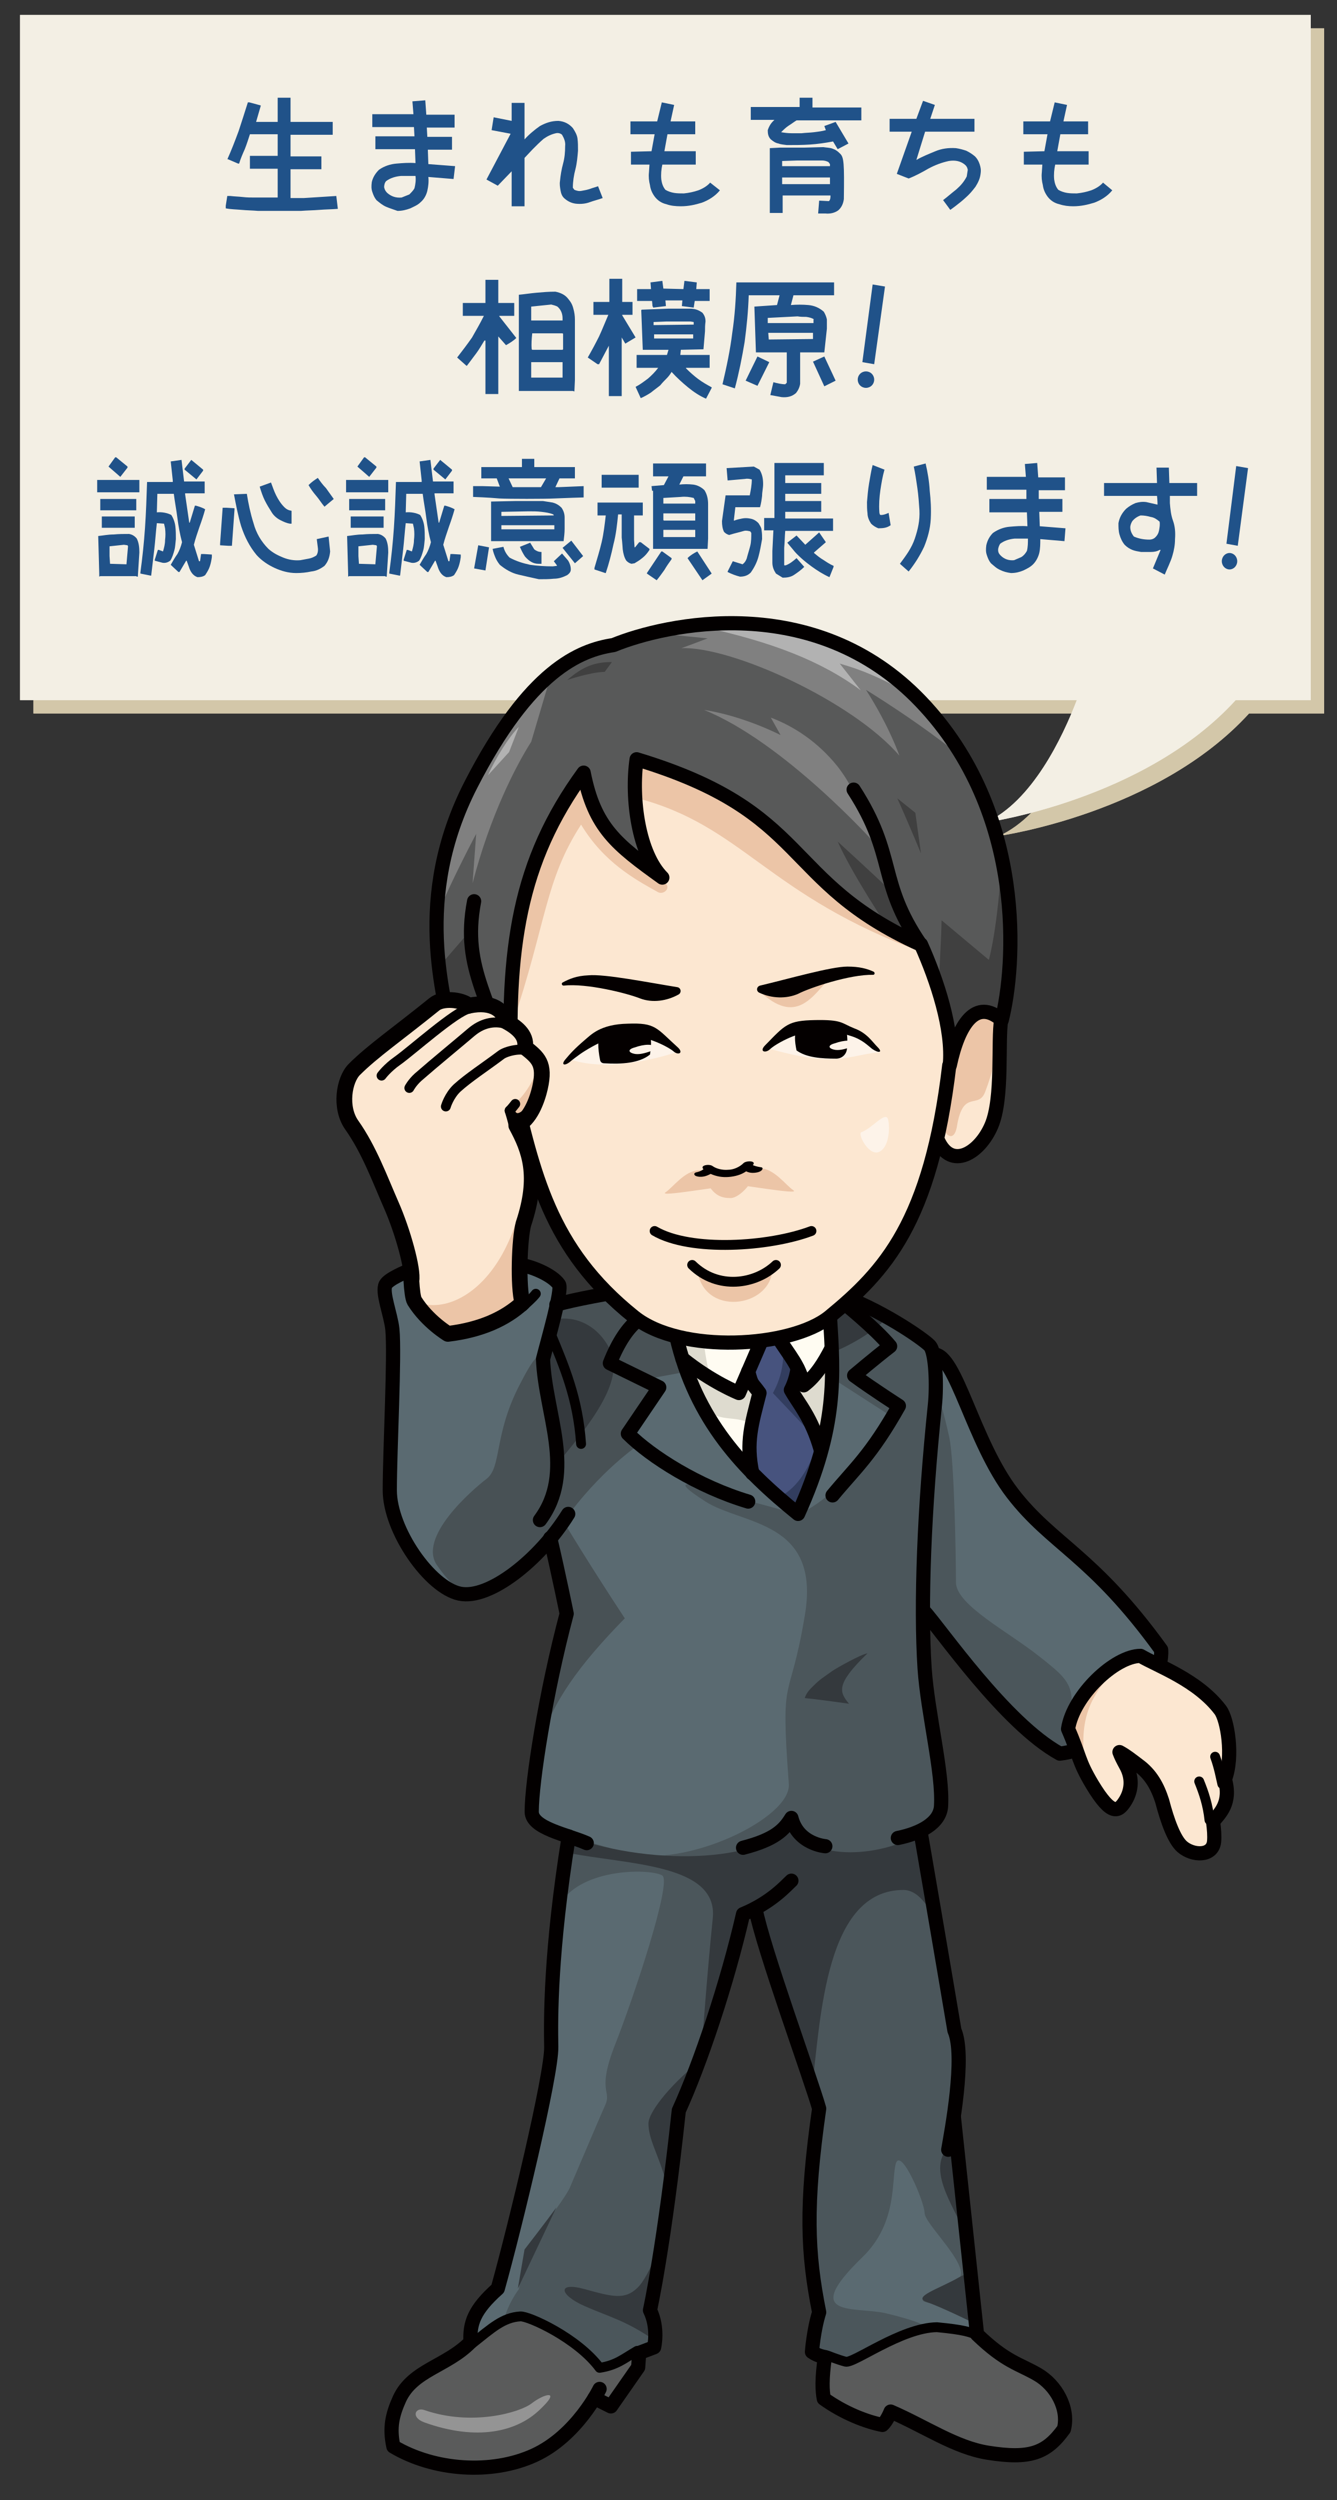 <?xml version="1.0" encoding="utf-8"?>
<!-- Generator: Adobe Illustrator 21.1.0, SVG Export Plug-In . SVG Version: 6.00 Build 0)  -->
<svg version="1.1" id="レイヤー_1" xmlns="http://www.w3.org/2000/svg" xmlns:xlink="http://www.w3.org/1999/xlink" x="0px"
	 y="0px" viewBox="0 0 260 486" style="enable-background:new 0 0 260 486;" xml:space="preserve">
<rect x="0" y="0" width="260" height="486" fill="#333333" stroke="none"/>
<style type="text/css">
	.st0{fill:#D3C7A9;}
	.st1{opacity:0.75;fill:#D3C7A9;}
	.st2{fill:#F3EFE4;}
	.st3{opacity:0.75;fill:#F3EFE4;}
	.st4{fill:#5A5B5B;}
	.st5{fill:#5A6A71;}
	.st6{opacity:0.8;fill:#485155;}
	.st7{fill:#485155;}
	.st8{fill:#FFFCF2;}
	.st9{fill:#DEDBCF;}
	.st10{fill:#47537E;}
	.st11{fill:#323D5F;}
	.st12{fill:#34393D;}
	.st13{fill:none;stroke:#030000;stroke-width:2.758;stroke-linecap:round;stroke-linejoin:round;stroke-miterlimit:10;}
	.st14{fill:none;stroke:#030000;stroke-width:1.915;stroke-linecap:round;stroke-linejoin:round;stroke-miterlimit:10;}
	.st15{fill:#FCE7D1;}
	.st16{fill:#ECC5A7;}
	.st17{fill:#FDF3E9;}
	.st18{fill:#585959;}
	.st19{fill:#808080;}
	.st20{fill:#B2B2B2;}
	.st21{fill:#404040;}
	.st22{fill:#040000;}
	.st23{fill:none;stroke:#030000;stroke-width:3.065;stroke-linecap:round;stroke-linejoin:round;stroke-miterlimit:10;}
	.st24{fill:#949494;}
	.st25{fill:#205289;}
</style>
<g>
	<path class="st0" d="M6.5,5.5v133.2h203.6h1.9c-2.8,7.3-8.7,19.7-17.7,23.8c0,0,30.8-4.3,48.6-23.8h2.4h12.2V5.5H6.5z"/>
	<path class="st1" d="M6.5,5.5v133.2h203.6h1.9c-2.8,7.3-8.7,19.7-17.7,23.8c0,0,30.8-4.3,48.6-23.8h2.4h12.2V5.5H6.5z"/>
</g>
<g>
	<path class="st2" d="M3.9,2.9v133.2h203.6h1.9c-2.8,7.3-8.7,19.7-17.7,23.8c0,0,30.8-4.3,48.6-23.8h2.4h12.2V2.9H3.9z"/>
	<path class="st3" d="M3.9,2.9v133.2h203.6h1.9c-2.8,7.3-8.7,19.7-17.7,23.8c0,0,30.8-4.3,48.6-23.8h2.4h12.2V2.9H3.9z"/>
</g>
<g>
	<path class="st4" d="M94.8,453.2c-6.3,6-17.1,7.3-18.1,16.2c-0.4,3.9-0.1,6.3-0.1,6.3c5.1,2.3,8.1,5,19,4.1
		c10.9-0.9,18-8.3,20.3-13.9c1.1,1.1,3,2,3,2l5.3-7.6C124.1,453.3,109.6,441.8,94.8,453.2z"/>
	<path class="st4" d="M160.2,466.2c5.6,3.2,11.4,5.1,11.4,5.1l1.6-2.6c8.7,4.3,17.5,9,22.7,8.5c5.2-0.5,8.9-0.3,11.2-5.5
		c-1.2-5.9-3-9-7.4-11.3c-4.3-2.3-7.4-4.3-10-6.8c-9.6-8.6-29-1.1-29.3,4.9C160.1,464.4,160.2,466.2,160.2,466.2z"/>
	<path class="st5" d="M174.7,454.3c5.3-2.1,8.9-3.3,15-0.8c-0.1-4-4.4-41.4-4.4-41.4c0.8-5.9,1.8-13.5,0.2-17.5
		c-1.8-10.4-6.6-38.7-6.6-38.7c3.2-2.4,4.5-4.5,4-9.2c-0.6-4.7-3-16.6-3.4-21.1c-0.4-4.5,0-12.6,0-12.6c4.2,5.2,14.8,18.7,19.2,22.3
		c4.5,3.7,7.3,5.5,7.3,5.5c8.6-1.5,19.7-12,19.7-20.2c-8.7-10.7-14-15.9-19.6-21c-5.5-5.1-11.2-10.8-14.3-17.9
		c-3.1-7-4.6-16.4-10.3-18.5c-0.9-3-4-4.3-5.3-5.1c-1.3-0.8-23.6-17.7-58.1-6.8c-4.5,1.4-10,2.1-10,2.1c0.4-3.9,0.4-4.5-1.2-5.4
		c-1.6-0.9-16.3-7.6-30.2,0c-1.1,0.6-2.5,1.3-2.1,3.4c0.4,2.1,1.7,4.9,1.6,11.1c-0.1,6.1-0.6,19.2-0.6,23.8c0,4.6,0.3,7.8,1.8,10.8
		c1.6,3,5.9,9.4,9.2,11.4c3.2,2,5.3,1.6,7.8,0.4c2.5-1.2,10.2-6.9,12.6-10c1.1,4.7,3.2,14.7,3.2,14.7c-2.6,10.9-6.4,28.3-6.8,36.9
		c0,1.2-0.3,2.9,1.4,3.9c1.7,1,5.7,2.5,5.7,2.5c-1.3,9.3-3.7,25.1-3.4,41.8c-1.2,8-10.4,46.2-10.4,46.2c-3.4,3.7-6,5.9-5.3,10.4
		c3.5-2.9,7-5.4,9.8-5c5.9,0.9,15.2,10,16,10c0.8,0,7-3,9.9-4.2c0.2-2.2,0.1-5.7-0.8-7.8c1.2-5.9,5.2-31.9,5.6-38.2
		c1.8-4.1,11.9-32.2,12.9-38.3c-0.4,0.2,2-0.9,2-0.9c2.4,8.7,9.9,32.3,12.4,38.9c-1.9,11.4-2.9,27.8,0,39.6
		c-0.7,2.6-1.4,7.7-1.4,7.7c3.3,0.9,4.5,1.3,4.9,1.5c0.5,0.2,1.8,0.7,3.4-0.1C167.8,457.8,172.8,455.1,174.7,454.3z"/>
	<path class="st6" d="M138.7,289.8c-4.6-1.5-8.7-2.5-1.5,2.1c7.2,4.6,22.5,3.6,19.3,22.2c-3,17.9-4.8,10.1-3.1,32.7
		c0.5,6.7-20.3,16.5-31.5,13.4c-11.2-3.2-11.2-3.2-11.2-3.2l-1.8,13.1c4.4-7.2,18-6.8,19.9-5.5c1.9,1.3-5.6,23.8-9.2,32.9
		c-3.6,9.2-0.6,8.8-1.9,11.7c-1.3,2.9-5.9,13.8-6.9,16.1c-1,2.3-8.6,12.1-8.6,12.1l-1.3,7.6c0,0-2.2,2.9-2.9,6.1
		c2.5-1.1,5.3-0.4,7.8,1c2.5,1.4,8.9,6.1,11.7,8.4c3-1.1,9.9-4.2,9.9-4.2c0.2-2.8-1.1-7-1.1-7c2.7-14.2,5.3-32,5.9-39.1
		c3.3-8.9,11.6-33.3,12.9-38.3l2-0.9c5.1,18.9,11.7,36.9,12.4,38.9c-2.6,13-2.4,31,0,39.6l-1.4,7.7l7.1,2c0,0,11.9-6.6,13.9-6.7
		c2.1-0.1-0.9-1.4-6.8-2.8c-5.9-1.4-17,1.1-4.6-10.9c6.9-6.7,5.6-14.9,6.5-18.2c1-3.3,5.6,7.5,5.6,9.6c0,2.1,8.7,10,6.8,12.6
		c-1.9,2.7-9.7,4-6.3,4.8s9.4,4.2,9.4,4.2c-1.3-13-4.3-39.5-4.3-39.5c1.1-6.4,1.3-11.5,0.2-17.5c-1.7-10-6.6-38.7-6.6-38.7
		c3.3-2.3,4.7-3,3.6-11.8c-1.1-8.8-3.8-23.9-3-31c2.6,3.2,14.7,20.2,26.5,27.8l2.8-0.6l-1.3-4.2c1.9-8.4,0.6-9.5-5.5-14.3
		c-6-4.8-16.2-10-16.2-14.4c0-4.4-0.3-23.6-1.3-28.2c-1-4.6-2.2-8.5-2.2-8.5l-0.9-7.3c-1.3-2.2-16.6-11.6-16.5-10.5
		c0.1,1.1-3.4,3.9-3.4,3.9l1.6,11.8l10.4,6.7c0,0-8.1,14.2-18.5,19C151.3,293.1,143.1,291.3,138.7,289.8z"/>
	<g>
		<path class="st7" d="M91.2,309.9c9.7-3.5,15.9-10.9,15.9-10.9l3.2,14.7c0,0-4.3,17.6-5.4,25.6c2.5-8.4,7.6-15.5,16.6-24.7
			c-7.3-11.1-11.9-18.8-11.9-18.8c7-9.9,14.7-15,14.7-15l-2.3-1.2l6.2-9.8l-2.5-1.7l8.1-1.5L132,260c-4.7-1.7-9.8-4.2-13.8-8.5
			l-10,2.1l-2.7,10.5c-0.7-1.2-1.8-0.1-4.5,5.2c-5,9.7-3.4,15.9-6.4,18.2c-3,2.3-13.4,11.4-9.6,16.8
			C88.8,309.8,91.2,309.9,91.2,309.9z"/>
	</g>
	<g>
		<path class="st8" d="M152,259.3c-5.6,1.3-12.5,2.4-20,0.7c1.1,5,4.3,13.8,8.6,19.8c4.2,5.9,10.5,11.3,14.4,14.3
			c3.1-5.9,4.8-12.3,6-17.6c1.1-5.2,0.9-16.5,0.5-20.8C158.7,257.7,153.5,259,152,259.3z"/>
		<path class="st9" d="M136.9,261c0.2,2.7,1.3,7.4,1.3,7.4l5.2,2.4l2.1-3.2l10-0.9c0,0-1,3.6,0,3.4c1-0.2,6.3-7,6.3-7
			s-0.4,11.8-2,17.7c-2.9,0-14-4.2-14-4.2c-3.4-1.4-4.9-0.2-8.4-2.3c0,0-3.9-6.4-5.3-14.3C134.9,260.5,136.9,261,136.9,261z"/>
	</g>
	<path class="st10" d="M151.7,260c-2.1,0.4-4,0.6-4,0.6c-1.2,3.6-2.2,6.9-2.2,6.9c0.5,1.2,2.1,3.2,2.1,3.2c-1.6,7.4-2,11.2-1.2,15.6
		c2.9,3.1,8.6,7.7,8.6,7.7c3.5-6.6,4.8-13.4,4.8-13.4c-2.3-5.3-4.9-9.4-5.8-10.6c1.1-2.3,1.6-3.5,1.6-3.5
		C154.1,264,153.1,262.2,151.7,260z"/>
	<g>
		<path class="st11" d="M151.7,260l3.8,6.6l-1.6,3.5l5.8,10.6l-9.4-9.9C150.3,270.8,153.6,265.4,151.7,260z"/>
		<path class="st11" d="M158.5,281.9l-3.2,11.5l-3.4-2.6C155,289.2,157.3,285.4,158.5,281.9z"/>
	</g>
	<g>
		<path class="st12" d="M110.6,357l-0.1,3.2c11.6,2.3,29.3,2.1,28.1,12.8c-1.1,10.7-2.1,24.7-2.1,24.7c4.8-14.4,8.4-25.7,8.4-25.7
			l2-0.9l11,35c1.7-14.2,2.7-38.7,17.8-38.7c3.2,0,5.7,4.3,6.5,7.3c-1.8-9.9-3.2-18.5-3.2-18.5c-6.1,4.5-21.9,6.5-25-2
			C149.5,361.5,128.3,363.3,110.6,357z"/>
		<path class="st12" d="M135.9,400.8l-3.8,9.4l-2.1,16.3c-1.1-6.4-3.9-10-3.9-13.7C126.1,410.8,129.7,405.9,135.9,400.8z"/>
		<path class="st12" d="M129.4,431.4c-0.4,3-3.2,17.8-3.2,17.8s1.7,4,1.6,6.1c-6-4.2-9.1-4.8-14.1-7c-5-2.2-5.4-4.8,0-3.3
			c5.4,1.5,7.8,2.1,10.2-0.2C126.4,442.5,129.4,434.1,129.4,431.4z"/>
		<path class="st12" d="M108.2,429.1c-1.7,2.4-6.2,8.2-6.2,8.2l-1.3,7.6L108.2,429.1z"/>
		<path class="st12" d="M186.5,442.7c-3.8,2.2-9.2,3.8-6.3,4.8c2.9,1,9.4,4.2,9.4,4.2l-0.8-9C188.8,442.7,188.8,441.4,186.5,442.7z"
			/>
		<path class="st12" d="M183.7,418.3c-3.3,5.3,3.8,13.1,4.4,17.8c-1-10.4-2.5-22.5-2.5-22.5L183.7,418.3z"/>
		<path class="st12" d="M165.1,252.8l-3.8,3.2l0.4,7c0,0,6.8-2.6,11-7L165.1,252.8z"/>
		<path class="st12" d="M108.2,284.7c8.7-10.2,13.1-17.3,10.3-22.6c-2.8-5.3-7.7-6.4-11-5.5c-1.4,5.2-1.9,7.5-1.9,7.5
			S107.9,276.5,108.2,284.7z"/>
		<path class="st12" d="M168.7,321.4c-1.3,0.2-5.9,2.8-6.8,3.4c-2.7,1.9-2.7,1.9-4.2,3.4c-0.5,0.5-1,1.2-1.2,1.9
			c2.9,0.3,5.7,0.7,8.6,1.1C163.2,328.9,162.5,327.4,168.7,321.4z"/>
	</g>
	<path class="st13" d="M108.2,253.6c7.2-2,25.9-4.8,33.1-5.1c4.7-0.2,13.3,0.4,21.5,3.1c8.1,2.7,16.8,8.7,18,10
		c1.2,1.3,1.4,7.9,1,11.6c-2.1,20.2-2.8,38.7-2,51.1c0.6,8.8,3.6,20.3,3.2,26.8c-0.2,3.3-4,5.3-8.4,6.2"/>
	<path class="st13" d="M114.1,358.3c-3.9-1.7-10.7-2.9-10.7-6.1c0-5.8,2.7-23.1,6.8-38.5c0,0-1.5-7.4-3.2-14.7"/>
	<path class="st13" d="M110.6,357c-3.6,22.4-3.5,35.5-3.4,40.9c0.1,5.4-7,34.8-10.4,47c-4.6,4.1-5.5,6.7-5.3,10.4
		c-4.6,4.7-11.2,5.4-13.8,11c-1.4,3.1-2,5.6-1.2,9.3c7.9,4.7,19.1,5.5,27.4,1.7c8.3-3.8,12.7-12.9,12.7-12.9"/>
	<path class="st13" d="M115.6,466.2l3.2,1.6l5.3-7.6l0.2-2.8l2.9-1.1c0,0,0.9-3.7-0.8-7.2c0,0,2.8-12.6,5.6-38.8
		c4.2-9.2,9.4-24.7,12.5-38.2c5.6-2.3,8.5-5.7,9.4-6.5"/>
	<path class="st13" d="M179,356c3.5,20.3,6.6,38.7,6.6,38.7c2.2,5-0.6,19.7-1.2,23.2"/>
	<path class="st13" d="M146.9,371c1.5,7.8,10.8,33.2,12.4,38.9c-2.7,18.9-2.3,28.1,0,39.6c-1.1,3.5-1.4,7.7-1.4,7.7
		c1.1,0.8,2.5,1,2.5,1c-0.6,4.4-0.5,6.5-0.2,8.1c3.9,2.8,8.3,4.5,11.4,5.1c0.9-0.8,1.6-2.6,1.6-2.6c6.7,2.9,12.6,7,18.9,8
		c8.2,1.3,11.4,0.1,14.8-4.6c1-4-1.5-8.5-5.1-10.6c-3.6-2.1-6.2-2.4-11.8-7.8l-4.5-42.2"/>
	<path class="st13" d="M131.5,259.7c3.8,16.5,13.2,26.1,23.7,34.6c7.7-17,6.9-27,6.2-38.3"/>
	<path class="st13" d="M145.5,291.9c-9.7-2.9-18.9-8.7-23.4-13.2l6.1-9l-9.6-4.7c1.6-4.1,3.6-7,5.5-8.4"/>
	<path class="st13" d="M164.1,253.3c0,0,6.1,4.9,9,8.4c-3.1,2.4-7,5.7-7,5.7c3.7,2.7,8.7,5.9,8.7,5.9c-5.4,9.6-8.6,12.2-12.9,17.4"
		/>
	<path class="st13" d="M132.7,264.1c5.7,4.6,11,6.7,11,6.7l4.4-10.2"/>
	<path class="st13" d="M151.3,260c2.2,3.5,4.1,5.4,5,9.3c2.4-1.8,4-4.5,5.3-7"/>
	<path class="st13" d="M145.5,266.6c0.7,2.8,0.7,2.1,2.2,4.2c-1.5,5.9-2.7,9.5-1.4,15.6"/>
	<path class="st13" d="M155.1,266c-0.3,2.4-1.3,4.2-1.3,4.2c1.5,2.7,4,5.3,5.8,11.6"/>
	<path class="st13" d="M144.5,359.2c6.2-1.6,8-3.5,9.4-5.8c1.3,5.1,6.6,5.5,6.6,5.5"/>
	<path class="st13" d="M110.5,294.3c-5.6,9-15.4,16.7-21.1,15.5c-5.8-1.2-13.6-12.3-13.6-20.1c0-7.8,1-26.3,0.5-31.3
		c-0.3-2.9-2.1-7.2-1.3-8.7c0.6-1.1,4-2.5,5-2.9"/>
	<path class="st13" d="M101.1,245.9c2.1,0.2,6.3,1.9,7.6,3.8c0.7,1-2.2,10.9-3.1,14.5c0.4,10.6,6.4,21.9-0.6,31.3"/>
	<path class="st14" d="M107.1,259.3c2.6,6.3,5.3,12.5,5.9,21.4"/>
	<path class="st14" d="M91.8,455.6c3.8-3,6-5.1,9.4-5.3c1.6-0.1,11.1,4.2,15.4,10c3.3-0.5,4.7-1.8,7.3-3.3"/>
	<path class="st14" d="M160.9,457.9c0,0,2,0.8,3.5,1.2c1.5,0.5,10.8-6.6,17.8-6.7c5.2,0.5,6.5,0.9,8.4,1.8"/>
	<path class="st13" d="M181.6,263.3c4.3-0.1,7.6,17,15.3,27c7.7,10,15.6,12,28.9,30.4c0.5,7.9-10.2,19.2-19.7,20.2
		c-10.7-5.9-23.2-24.2-26.5-27.8"/>
	<path class="st15" d="M182.2,221.9c-4.4,19.8-12.1,26.9-20.9,34.1c-7.4,6-29,7.3-38,0c-11.9-9.6-16.8-19.1-20.1-31.2
		c-3.1,2.4-7,3.8-10.2-1.5c-2.6-4.4-1.4-6.2-4.9-17.5c-0.3-0.9-0.4-2.8,0-4.5c1.8-14.5,5.9-53.3,28.2-59.2
		c22.3-5.9,67.3,21.3,73.2,40.7c1.8,5.9,5.2,15.3,5.2,15.3c-0.3,6.3,0.2,15.2-1.3,18.7C192,220.5,187.3,230,182.2,221.9z"/>
	<g>
		<path class="st16" d="M96.3,198.6c-0.7-3.2-1.3-7.9-0.8-13.2c1.4-14.7,8.6-34.1,23-39.3c33.6-12.3,61.1,39.1,61.1,39.1
			c-30.5-11.1-35-24.7-55.9-30.1c0,0-0.9,6.8,5.9,16.8c0.7,1-0.7,2.1-1.7,1.5c-4.5-2.5-10.5-5.8-14.9-13.1
			c-7.1,11-6.7,19.1-13.4,38.9L96.3,198.6z"/>
		<path class="st16" d="M147.6,192.6c2.7-0.4,14.2-3,14.2-3C158,193.7,154.9,199.5,147.6,192.6z"/>
		<path class="st16" d="M136.7,227.8c1.5,4.8,3.7,5.1,5.4,5.1c1.7,0,5-3.4,4.5-5.7c-0.7-0.5-1.1-0.3-1.1-0.3c-1.8,1.3-4.8,2.3-8,0.3
			L136.7,227.8z"/>
		<path class="st16" d="M135.6,246.8c1.1,9.2,14.2,7.5,14.6,0C145.3,249.6,140.9,251.2,135.6,246.8z"/>
		<path class="st16" d="M138.7,228.5c0,0,0-1.1-2.8-1c-2.8,0.1-5,3.3-6.5,4.3c-1.5,1,11.6-1.4,13.1-1.3
			C143.9,230.7,138.7,228.5,138.7,228.5z"/>
		<path class="st16" d="M145,228.1c0,0,0-1.1,2.8-1c2.8,0.1,5,3.3,6.5,4.3c1.5,1-11.6-1.4-13.1-1.3C139.8,230.3,145,228.1,145,228.1
			z"/>
		<path class="st16" d="M183.1,217.3c1.5-5.8,1.6-12.8,1.6-12.8c3-5.6,5.5-10.1,10-6.2c-0.1,4.3-1.7,10.3-3.1,13.9
			c-1.3,3.6-4.3-0.6-5.5,6.7C185.5,222.7,183,220.3,183.1,217.3z"/>
	</g>
	<path class="st17" d="M110.5,205.8c3.2-2.9,7-4.8,12.4-5.2c5.4-0.4,9.1,3.8,9.1,3.8C127.3,206,117.3,208.4,110.5,205.8z"/>
	<path class="st17" d="M149,203.7c3.4-3.1,6.3-4.1,12.3-4.1s8,2.9,9.9,4.9C164.2,205.3,162.6,207.6,149,203.7z"/>
	<path class="st18" d="M116.4,126c-8,2.2-15.5,8.8-23.4,23.9c-7.9,15.1-10.9,33.4-4.8,51.5c3.6-2.7,5.7-3.1,8.3-1.8
		c2.1,5.6,2.9,9,2.9,9c-0.3-16.7,0.5-28.1,3.5-37.5c3-9.4,10.5-20.6,10.5-20.6c1.7,5.9,1.4,8.3,12.9,17.9
		c-2.2-9.1-3.5-14.7-2.4-20.8c8.6,2.9,18.4,6.6,24.9,12.5s15.7,16.6,21.8,19.4c6.1,2.8,8,3.8,8,3.8c2.8,5.1,6.5,15.8,6.1,21.2
		c3-6.9,5.5-8.8,10-6.2c2.1-9.4,1.9-24.4,0-31.6c-1.9-7.2-8.5-30.8-28.9-40.2C145.3,117,128.3,120.9,116.4,126z"/>
	<path class="st17" d="M167.5,220.1c2.2-0.8,4.7-4.2,5.2-2.5c0.4,1.7,0.2,5.4-1.7,6.3C169,224.9,166.7,220.4,167.5,220.1z"/>
	<g>
		<path class="st19" d="M107.3,130.7c-9.2,7.9-21.6,26.9-22.3,47.2c3.1-7.4,7.6-15.8,7.6-15.8l-0.7,9.6c3.4-13.1,8.4-22.8,11.4-27.5
			L107.3,130.7z"/>
		<path class="st19" d="M126.6,123c12.9-2.3,21.5-3.4,30.4,0c8.9,3.4,24.7,11.9,30.4,24.5c-8.3-6.9-19-13.4-19-13.4
			c4.6,7.2,6.5,12.8,6.5,12.8c-9.1-10.6-32.7-21.3-42.4-20.9c0.1,0,5.1-1.9,5.1-1.9L126.6,123z"/>
		<path class="st19" d="M162.8,148.9c-3.8-4.7-8.4-7.7-12.9-9.4l1.9,3.4c0,0-7.1-3.7-14.9-4.9c15.6,6.3,33.1,25.8,33.1,25.8
			S167.6,155,162.8,148.9z"/>
		<path class="st20" d="M179.1,136.1c-14.2-14.8-32.2-14.1-42.3-14.2c13.3,2.9,22.9,6.6,30.6,12.3l-4.1-5.2
			C168.2,130.4,172,132.1,179.1,136.1z"/>
		<path class="st20" d="M94.9,150.7l4.1-4.5l1.9-4.9C99,143.2,96.3,147.5,94.9,150.7z"/>
		<path class="st21" d="M91.2,181.2l-5.8,6.7l0.7,6l5.1,1.6l3.6-0.1C94.9,195.4,91.5,189.1,91.2,181.2z"/>
		<path class="st21" d="M183.1,178.9c0,2.6-0.6,13.2-0.6,13.2l3.1,10.6c0,0,3-8.8,9.2-4.5c1.2-7.4,2.8-22.7,0-31.6
			c-0.7,13.7-2.5,20-2.5,20L183.1,178.9z"/>
		<path class="st21" d="M119,128.7l-1.4,1.9c-3,0.1-7.3,1.6-7.3,1.6C113.5,129.4,115.9,128.7,119,128.7z"/>
		<path class="st21" d="M174.5,155.2c1.9,4.2,4.6,10.7,4.6,10.7l-1.1-7.9L174.5,155.2z"/>
		<path class="st21" d="M174,173.9c-5.6-5.3-11.1-10.3-11.1-10.3c2.9,6.5,9.8,16.8,9.8,16.8l5.3,2L174,173.9z"/>
	</g>
	<path class="st13" d="M166,153.5c8.4,13,4.6,17.8,13,30.1c-27.2-12.3-21.1-25.7-55.2-36c-1.1,7.7,0.4,18.4,5,23
		c-8.9-6.4-13.2-9.7-15.3-20.4c-12.6,17.3-15.1,34.2-14,60c-3.5-15.6-9.9-21.5-7.3-35"/>
	<path class="st13" d="M96.5,199.8c-3.3-1.2-7.3-1.6-8.4,3c0,6.3,2.2,10.1,3.1,16c0.4,2.6,4.5,13.2,11.6,5.7"/>
	<path class="st13" d="M179.1,183.6c3.1,6.9,6.3,16.5,5.6,23.5c1.7-8,5.1-13.2,10.1-8.8c2.6-10.2,5-40.2-15.7-61.9
		s-49.8-15.1-59.8-11c-6.6,1-16.3,4.9-27.7,27.1s-5.2,41.1-3.5,50.4"/>
	<path class="st13" d="M194.7,198.2c-0.7,4.1,0.4,15.2-1.9,20.6c-2.3,5.4-7.8,8.7-10.4,2.9"/>
	<path class="st22" d="M169.8,189.5c0.3,0,0.4-0.4,0.1-0.6c-1.3-0.6-2.8-1-5.1-1c-3.2,0-11.5,2.4-17,3.7c-0.7,0.2-0.8,1.1-0.1,1.4
		c2.4,1.1,5.2,1.2,7.5,0.2C157.5,192,165.3,189.4,169.8,189.5z"/>
	<path class="st22" d="M109.6,191.6c-0.3,0-0.5-0.4-0.2-0.6c1.3-0.7,2.7-1.3,5-1.4c3.2-0.3,11.7,1.4,17.3,2.3c0.7,0.1,0.9,1,0.3,1.4
		c-2.3,1.3-5.1,1.7-7.5,0.8C122,193.1,114.1,191.1,109.6,191.6z"/>
	<path class="st22" d="M170.7,203.6c-1.1-1.1-2.1-2.8-4.6-3.7c-2.5-1-2.3-1.7-7.6-1.6s-5.8,0.9-9.7,4.9c-1.2,1.2,0,1.6,0.9,0.8
		c0.9-0.9,5-3.3,8.2-3.4c3.9-0.1,4.1-0.3,7.6,0.8c2.2,0.7,3.2,1.8,4.1,2.5C170.9,204.8,171.7,204.6,170.7,203.6z"/>
	<path class="st22" d="M154.9,199.8c-0.4,1.3-0.4,2.5,0,4.4c1.9,1.4,4.9,1.6,7.7,1.6c1.1,0,2-0.8,2.1-1.9c0.2-1.9,0-3.4-0.3-4.1
		C161.7,199.5,158.5,199.5,154.9,199.8z"/>
	<path class="st22" d="M109.9,206c1-1.2,1.8-2.1,3.9-3.9c1.1-0.9,2.9-3,8.3-3.1c5.4-0.2,5.5,0.8,9.7,4.6c1.2,1.1,0.1,1.6-0.8,0.8
		c-0.9-0.8-5.2-3.1-8.4-2.9c-3.9,0.1-5.5,0.9-7.5,2c-2,1.1-3.1,2-4,2.7C109.9,207.3,109,207.1,109.9,206z"/>
	<path class="st22" d="M126.2,200.6c0.5,1.3,0.5,2.5,0.2,4.4c-2.1,1.7-5.5,1.9-8.9,1.7c-0.4,0-0.7-0.2-0.8-0.6
		c-0.5-2.5-0.4-4.1-0.1-5C119.4,200.8,122.6,200.6,126.2,200.6z"/>
	<path class="st14" d="M127.3,239.3c7,4.1,22.3,3.1,30.5,0"/>
	<path class="st14" d="M134.6,245.9c5,4.9,12.3,3.8,16.3,0"/>
	<path class="st22" d="M141.6,227.4c1,0,2.2-0.5,3-1.3c0.5-0.5,2.6-0.5,1.8,0.4c0.5,0.2,0.9,0.3,1.5,0.4c0.5,0,0.5,0.4,0.1,0.7
		c-0.4,0.3-1.1,0.4-1.6,0.4c-0.5,0-0.9-0.1-1.3-0.3c-1,0.7-2.2,1-3.4,1.1c-1.2,0.1-2.4-0.1-3.5-0.6c-0.4,0.2-0.8,0.4-1.3,0.5
		c-0.5,0.1-1.1,0.1-1.6-0.1c-0.4-0.2-0.4-0.6,0.1-0.7c0.5-0.1,1-0.3,1.4-0.6c-0.8-0.8,1.2-1.1,1.8-0.6
		C139.3,227.2,140.5,227.5,141.6,227.4z"/>
	<path class="st13" d="M99.5,210.2c4.3,17.9,7.2,32.5,23.8,45.8c9.1,7.3,30.6,6,38,0c10.7-8.8,19.7-18.3,23.3-48.9"/>
	<path class="st15" d="M221.3,343.1c-1.2-0.9-2.3-1.8-3.6-2.5c0.3,0.8,0.6,1.4,1.2,2.5c1.6,2.8,1,5.4-0.2,7.2
		c-1.2,1.8-2.5,2.9-6.3-3.4c-2.8-4.7-2.3-5.3-4.7-10.8c1-6.5,9.1-14.2,14.1-14.2c3.4,2,11.1,4.7,15.5,10.5c1.4,1.8,2.6,9.1,0.9,13.5
		c1.3,4.6-1,6.6-2.3,8.2c0.2,1.5,0.3,2.8,0.2,3.9c-0.3,2.9-4.1,2.8-6.2,1c-1.6-1.4-2.9-5.1-3.9-8.9
		C225.1,347.3,223.8,344.9,221.3,343.1z"/>
	<path class="st15" d="M101.6,253.3c-3.3,3-7.9,5.2-14.5,6c0,0-4-2.4-6.5-6.4c-0.3-0.5-0.5-2.2-0.6-3.9c0.4-2.2-1.7-9.7-3.9-14.7
		c-2.2-5-4.3-10.8-7.7-15.6c-2.4-3.4-1.5-8.8,0.5-10.8c3.6-3.6,8.3-6.8,15.6-12.7c1.5-1.2,5.1-1,6.7,0.3c4.7-1,6.8,1.1,7.1,3
		c1.9,1,4.2,2.6,3.8,5.1c2.5,2,4,3.1,2.9,7.9c-0.5,2.2-1.9,6.3-4.6,7.3c2.6,4.8,4.5,9.8,1.4,19.1C101,240.8,100.7,250.1,101.6,253.3
		z"/>
	<path class="st16" d="M219.2,322.2c-3.3,1.8-10.2,6.5-11.5,13.2c1.2,6.1,3.4,9.3,3.4,9.3C209.8,334.4,211.1,329.9,219.2,322.2z"/>
	<g>
		<path class="st16" d="M104.9,206.4c-0.8,3.6-3.6,7.8-5.8,8.7c0.5,2.5,1.1,3.1,1.1,3.1C102.7,217.1,106.9,212,104.9,206.4z"/>
		<path class="st16" d="M102.6,225.2c0.9,2.8,0.7,8.1,0,10.4c-0.7,2.3-2.2,8.8-1.4,17.1c-1.5,2.2-7.9,7-14.1,6.6
			c-4.7-4.1-6.5-6.4-6.5-6.4C88.1,256.5,101.1,248.2,102.6,225.2z"/>
	</g>
	<path class="st17" d="M126,203.1c-0.7,0-1.7,0.2-2.5,0.5c-1.6,0.4-1.3,1.1,0.1,1.3c0.9,0.1,1.9-0.2,2.8-0.5
		C127.6,203.9,127.7,203.1,126,203.1z"/>
	<path class="st17" d="M164.9,202.3c-0.7,0-1.7,0.2-2.5,0.5c-1.6,0.4-1.3,1.1,0.1,1.3c0.9,0.1,1.9-0.2,2.8-0.5
		C166.5,203,166.6,202.2,164.9,202.3z"/>
	<path class="st13" d="M221.3,343.1c-1.2-0.9-2.3-1.8-3.6-2.5c0.3,0.8,0.6,1.4,1.2,2.5c1.6,2.8,1,5.4-0.2,7.2
		c-1.2,1.8-2.5,2.9-6.3-3.4c-2.8-4.7-2.3-5.3-4.7-10.8c1-6.5,9.1-14.2,14.1-14.2c3.4,2,11.1,4.7,15.5,10.5c1.4,1.8,2.6,9.1,0.9,13.5
		c1.3,4.6-1,6.6-2.3,8.2c0.2,1.5,0.3,2.8,0.2,3.9c-0.3,2.9-4.1,2.8-6.2,1c-1.6-1.4-2.9-5.1-3.9-8.9
		C225.1,347.3,223.8,344.9,221.3,343.1z"/>
	<path class="st23" d="M101.6,253.3c-3.3,3-7.9,5.2-14.5,6c0,0-4-2.4-6.5-6.4c-0.3-0.5-0.5-2.2-0.6-3.9c0.4-2.2-1.7-9.7-3.9-14.7
		c-2.2-5-4.3-10.8-7.7-15.6c-2.4-3.4-1.5-8.8,0.5-10.8c3.6-3.6,8.3-6.8,15.6-12.7c1.5-1.2,5.1-1,6.7,0.3c4.7-1,6.8,1.1,7.1,3
		c1.9,1,4.2,2.6,3.8,5.1c2.5,2,4,3.1,2.9,7.9c-0.5,2.2-1.9,6.3-4.6,7.3c2.6,4.8,4.5,9.8,1.4,19.1C101,240.8,100.7,250.1,101.6,253.3
		z"/>
	<path class="st14" d="M104.2,251.5c-0.7,0.9-1.7,1.7-2.5,2.5"/>
	<path class="st14" d="M235.2,353.8c-0.3-2.9-1.1-5.3-2-7.5"/>
	<path class="st14" d="M236.3,341.5c0.8,2.2,1.1,4.1,1.4,5.3"/>
	<path class="st14" d="M102.6,204.4c-1-0.8-4.2-0.1-5.2,0.7c-3.2,2.4-6.3,4.4-8.5,6.4c-1.6,1.5-2.2,3.6-2.2,3.6"/>
	<path class="st14" d="M99.9,218.9c-0.1-0.8-0.8-3-0.8-3c0.5,1.7,2.1,2.3,4.2-0.4"/>
	<path class="st14" d="M98.2,199c-2.2-0.6-4.5-0.1-6.6,1.7c-2.1,1.8-7.1,5.9-10.3,8.7c-1.2,1.1-1.7,2.1-1.7,2.1"/>
	<path class="st14" d="M91.2,196.1c-2.5,0.4-11.2,8.2-13.9,10.1c-2,1.4-3.1,2.9-3.1,2.9"/>
	<path class="st14" d="M99.1,215.9c0,0,0.4-0.4,1.1-1.3"/>
	<path class="st24" d="M82.5,470.9c10.3,3.7,18,1.8,22.4-2.4c4.5-4.2,0.8-3.1-1.5-1.3c-2.3,1.8-11.7,4.5-20.9,1.3
		C80.8,467.9,79.8,469.9,82.5,470.9z"/>
</g>
<g>
	<path class="st25" d="M47,40.8c-1.1-0.1-2.1-0.1-3.1-0.3v-0.5l0.3-1.9h0.6c0.8,0.1,1.5,0.1,2.4,0.2c0.8,0.1,1.6,0.1,2.4,0.1H54
		v-5.6h-5.4v-2.5H54v-4.2h-5.4c-0.3,0.9-0.6,1.9-1,2.9c-0.4,0.9-0.8,1.8-1.1,2.8h-0.2l-2.1-0.9V31c0.8-1.8,1.5-3.6,2.2-5.5
		c0.6-1.8,1.2-3.7,1.8-5.6h0.3l2.2,0.6v0.1l-0.9,3.1H54v-4.7h2.5v4.7h8.2v2.5h-8.2v4.2h6v2.5h-6v5.6h2.6l6.3-0.4l0.3,2.5
		c-1.2,0.1-2.4,0.1-3.6,0.2c-1.2,0.1-2.4,0.1-3.6,0.2h-8.3C49.1,40.9,48,40.9,47,40.8z"/>
	<path class="st25" d="M75.1,40.2c-0.7-0.3-1.3-0.8-1.9-1.3c-0.4-0.5-0.6-1-0.8-1.6c-0.2-0.6-0.2-1.1-0.1-1.9
		c0.2-0.9,0.7-1.7,1.4-2.4c1-0.7,2.2-1.1,3.4-1.2s2.4-0.2,3.7-0.1l-0.1-2.7h-7.7v-2.5h7.6l-0.1-1.8h-8.1v-2.5h8l-0.2-2.5l2.5-0.2
		l0.2,2.8h5.5v2.5h-5.4l0.1,1.8l4.8,0v2.5h-4.7l0.1,2.8l5.2,0.4l-0.3,2.5l-4.9-0.4c0.1,0.9,0,1.8-0.2,2.7c-0.2,0.8-0.6,1.6-1.3,2.2
		c-0.6,0.6-1.4,0.9-2,1.2c-0.8,0.3-1.6,0.5-2.5,0.5C76.5,40.7,75.8,40.5,75.1,40.2z M80.6,36.6c0.2-0.8,0.3-1.6,0.2-2.4h-2.8
		c-1.1,0.1-2.1,0.4-2.9,1c-0.3,0.3-0.4,0.8-0.4,1.2c0.1,0.5,0.3,0.8,0.6,1.1c0.8,0.7,1.7,1,2.8,0.9l1.5-0.6
		C80,37.4,80.4,37,80.6,36.6z"/>
	<path class="st25" d="M99.5,33.3l-2.7,2.8l-2.2-1.2l4.7-8.9l-3.7-0.7l0.4-2.5l3.5,0.7V20h2.5l0,7.1c0.9-1,2-1.9,3-2.6
		c1.1-0.6,2.2-1,3.6-1c1.1,0.1,2,0.5,2.8,1.4c0.4,0.6,0.8,1.3,0.9,2c0.1,0.8,0.1,1.5,0.1,2.4c-0.1,1.2-0.2,2.4-0.5,3.6
		c-0.3,1.1-0.5,2.4-0.5,3.6l0.3,0.4c0.5,0.2,0.9,0.3,1.4,0.2c0.6-0.1,1.1-0.2,1.7-0.4c0.5-0.2,1-0.3,1.5-0.5l0.9,2.3
		c-0.8,0.3-1.7,0.5-2.5,0.8s-1.7,0.4-2.7,0.3c-0.8-0.1-1.5-0.4-2.2-1c-0.5-0.4-0.7-1-0.8-1.6c-0.1-0.6-0.2-1.2-0.1-1.8
		c0.1-1.1,0.3-2.3,0.6-3.4c0.3-1.1,0.4-2.2,0.4-3.4c0.1-0.8-0.2-1.5-0.6-2.2c-0.3-0.3-0.8-0.4-1.2-0.3c-0.9,0.2-1.7,0.6-2.4,1.1
		c-0.7,0.6-1.4,1.3-2.1,2l-1.6,1.7v9.4h-2.5V33.3z"/>
	<path class="st25" d="M129.6,39.7c-0.9-0.2-1.7-0.7-2.3-1.5c-0.5-0.7-0.8-1.4-0.9-2.2c-0.2-0.8-0.3-1.6-0.2-2.5l0.1-1.5h-3.6v-2.5
		l4-0.1l0.6-3.3h-4.7v-2.5h5.2l0.9-3.7l2.4,0.5l-0.7,3.2h4.8v2.5h-5.4l-0.6,3.3h6.1V32h-6.5c-0.2,0.9-0.3,1.9-0.2,2.9
		c0.1,0.7,0.3,1.4,0.8,2c0.5,0.3,1.1,0.5,1.7,0.6c0.6,0.1,1.2,0.1,1.9,0.1c1-0.1,1.9-0.3,2.8-0.6c0.8-0.3,1.7-0.8,2.3-1.5L140,37
		c-1,1.2-2.2,1.9-3.5,2.4c-1.3,0.4-2.6,0.7-4.1,0.7C131.4,40.1,130.4,40,129.6,39.7z"/>
	<path class="st25" d="M162.9,29l-0.9-1.5c-1.6,0.3-3,0.5-4.5,0.6c-1.5,0.1-3,0.1-4.5,0.1c-0.6-0.1-1.1-0.1-1.6-0.3
		c-0.6-0.1-1-0.4-1.5-0.8c-0.5-0.5-0.6-1.1-0.6-1.8c0.2-0.6,0.5-1.2,1-1.7l0.3-0.3H146v-2.5h9.5V19h2.5v1.9h9.5v2.5h-12.6
		c-0.5,0.3-1,0.7-1.5,1c-0.6,0.4-1,0.8-1.5,1.3c0.6,0.1,1.3,0.2,2,0.2c0.7,0,1.4,0,2,0c0.8-0.1,1.6-0.1,2.4-0.2
		c0.8-0.1,1.6-0.2,2.3-0.4l-0.3-0.8l2.2-0.8l2.5,4.2L162.9,29L162.9,29z M159.1,41.5l0.2-2.5l1.9,0.1c0.3-0.3,0.3-0.7,0.3-1.1h-9.3
		l0,3.4h-2.5l0-12.6l1.9-0.1h4.7l3.8-0.1c0.6,0.1,1.3,0.1,1.8,0.3c0.6,0.2,1,0.5,1.5,1c0.7,0.7,0.8,1.8,0.7,8.8
		c-0.1,0.8-0.4,1.6-1.1,2.2c-0.7,0.5-1.6,0.7-2.5,0.6L159.1,41.5z M161.4,34.5h-9.3v1.3h9.3V34.5z M161.4,31.9l-0.3-0.4
		c-0.4-0.2-0.8-0.3-1.2-0.3H155l-2.9,0.1l0,1h9.3V31.9z"/>
	<path class="st25" d="M183.4,38.9c0.8-0.6,1.7-1.4,2.6-2.1c0.8-0.7,1.5-1.5,2-2.5l0.2-1.3c-0.1-0.5-0.3-0.8-0.7-1.1
		c-0.8-0.6-1.8-0.8-3-0.6c-1.4,0.3-2.7,0.8-4,1.5c-1.2,0.7-2.5,1.4-3.8,1.9l-2.3-0.9l2.9-8.2H173v-2.5h5.2l1.3-3.5l2.3,0.8l-0.9,2.7
		h8.6v2.5h-9.6l-1.7,5.5c1.2-0.7,2.5-1.2,3.7-1.7c1.2-0.5,2.5-0.7,4-0.6c0.7,0.1,1.4,0.3,2,0.5c0.6,0.3,1.1,0.6,1.7,1.1
		c0.4,0.4,0.7,0.9,0.9,1.5c0.2,0.6,0.3,1.1,0.2,1.8c-0.1,1-0.5,1.8-1,2.6c-0.6,0.8-1.2,1.5-2,2.2c-1.2,1.1-2.9,2.3-2.9,2.3
		L183.4,38.9z"/>
	<path class="st25" d="M206,39.7c-0.9-0.2-1.7-0.7-2.3-1.5c-0.5-0.7-0.8-1.4-0.9-2.2c-0.2-0.8-0.3-1.6-0.2-2.5l0.1-1.5h-3.6v-2.5
		l4-0.1l0.6-3.3h-4.7v-2.5h5.2l0.9-3.7l2.4,0.5l-0.7,3.2h4.8v2.5h-5.4l-0.6,3.3h6.1V32h-6.5c-0.2,0.9-0.3,1.9-0.2,2.9
		c0.1,0.7,0.3,1.4,0.8,2c0.5,0.3,1.1,0.5,1.7,0.6c0.6,0.1,1.2,0.1,1.9,0.1c1-0.1,1.9-0.3,2.8-0.6c0.8-0.3,1.7-0.8,2.3-1.5l1.8,1.5
		c-1,1.2-2.2,1.9-3.5,2.4c-1.3,0.4-2.6,0.7-4.1,0.7C207.8,40.1,206.9,40,206,39.7z"/>
	<path class="st25" d="M94.3,66.2h-0.1c-0.5,0.8-1,1.7-1.6,2.5c-0.6,0.8-1.2,1.6-1.8,2.4h-0.1l-1.8-1.6c1-1.3,2-2.6,2.9-3.9
		c0.8-1.4,1.6-2.8,2.3-4.2h-4.1v-2.5h4.4v-4.5h2.5v4.5h3.1v2.5h-2.9v0.1l3.3,4.2c-0.6,0.6-1.3,1-2,1.4l-1.5-1.7v11.2h-2.5V66.2z
		 M111.4,76h-10.5V57.3c1.1-0.1,2.3-0.3,3.5-0.4c1.1-0.1,2.3-0.2,3.6-0.2c1,0.2,1.9,0.6,2.5,1.4c0.5,0.6,0.8,1.1,1,1.9
		c0.2,0.7,0.3,1.4,0.3,2.1v11.8l-0.1,2.2L111.4,76L111.4,76z M109.5,64.9l-0.1-0.1h-5.9c-0.1,1-0.2,2-0.1,3.1l0.1,0.1h5.9l0.1-0.1
		L109.5,64.9z M109.4,61.9c0-0.9-0.3-1.7-1-2.3c-0.4-0.2-0.8-0.3-1.2-0.4l-3.9,0.4v2.7h6.1V61.9z M109.4,70.4h-6.1v3h6.1V70.4z"/>
	<path class="st25" d="M118.5,67.2h-0.1l-1.9,3.6h-0.3l-1.9-1.3c0.8-1.4,1.5-2.7,2.2-4.1c0.6-1.3,1.2-2.8,1.8-4.2h-2.9v-2.5h3.1
		v-4.5h2.5v4.5h2v2.5h-2v0.1l2.6,4.3l-2,1.2l-0.7-1.2V77h-2.5V67.2z M133.8,75.3c-1.1-0.9-2.2-1.9-3.2-3c-0.3,0.5-0.6,0.9-1,1.3
		c-0.4,0.4-0.8,0.8-1.2,1.3c-0.6,0.5-1.2,0.9-1.8,1.4c-0.6,0.4-1.3,0.8-2,1.1l-1-2.2c0.8-0.4,1.6-1,2.4-1.6c0.7-0.6,1.4-1.3,2-2.1
		h-4.2v-2.5h5.9l0.3-1h-5l-0.3-7.7l0.1-0.1l5.2-0.2h4.2c1,0,1.7,0.3,2.4,0.8c0.4,0.5,0.6,1,0.6,1.7c-0.1,0.7-0.1,1.3-0.1,1.9
		l-0.3,3.5l-4.4,0.1l-0.1,1h5.7v2.5h-4.6v0.1c0.8,0.8,1.6,1.5,2.4,2.1c0.8,0.6,1.7,1.1,2.6,1.6v0.1l-1.1,2.1
		C136.1,77,134.9,76.2,133.8,75.3z M126.9,59.6l-0.1-1.1h-2.9v-2.3h2.7l-0.1-1.3l2.3-0.3l0.2,1.5l3.9,0.1l0.2-1.6l2.4,0.3l-0.1,1.3
		h2.6v2.3h-2.9l-0.2,1.3l-2.3-0.3l0.1-1.1h-3.3l0.1,1.1l-2.5,0.3V59.6z M134.9,62.6l-0.6-0.1h-4.8l-2.4,0.1v0.6l7.8-0.1L134.9,62.6z
		 M134.8,65h-7.6v0.8h7.6V65z"/>
	<path class="st25" d="M149.8,76.8l0.6-2.5c0.7,0.2,1.6,0.4,2.3,0.4l0.3-0.3v-5.9H147l-0.3-8.9l4.4-0.3l0.5-1.9h-6
		c-0.1,3.1-0.4,6.1-0.8,9.1c-0.5,3-1.1,6-1.9,9l-2.4-0.8c0.8-3.4,1.5-6.7,1.9-10c0.5-3.3,0.7-6.5,0.8-9.8h19v2.5h-7.9l-0.5,1.9
		c1.1-0.1,2.3-0.1,3.4,0c1.1,0.1,2.1,0.5,3,1.3c0.3,0.5,0.5,1,0.6,1.5c0,0.6,0,1.2,0,1.8l-0.5,4.6h-4.7v6.1
		c-0.1,0.7-0.4,1.3-0.8,1.8c-0.8,0.7-1.7,0.9-2.8,0.8L149.8,76.8z M145,74l2.3-4.7l2.3,1.1l-2.3,4.6L145,74z M158.3,62.1
		c-0.4-0.3-0.9-0.4-1.5-0.5c-0.6,0-1.1,0-1.7-0.1l-5.8,0.3v1h8.9V62.1z M158.1,64.7h-8.7l0.1,1.3l8.6-0.1L158.1,64.7z M158.1,70.3
		l2.2-1l2.2,4.7l-2.2,1.1L158.1,70.3z"/>
	<path class="st25" d="M168.4,72.2c0.9,0,1.6,0.7,1.6,1.6s-0.7,1.6-1.6,1.6c-0.9,0-1.6-0.7-1.6-1.6S167.5,72.2,168.4,72.2z
		 M167.7,70.4l2-15.1l2.4,0.4l-2.1,15.1L167.7,70.4z"/>
	<path class="st25" d="M18.9,93.3h8.2v2.4h-8.2V93.3z M19.3,111.5l-0.2-7.3c1-0.1,1.9-0.3,3-0.3c1-0.1,2-0.1,3-0.1
		c0.6,0.1,1.1,0.4,1.5,0.9c0.4,0.8,0.5,1.7,0.5,2.7l-0.3,4.7h-0.2l-0.1-0.1h-7l-0.2,0.1V111.5z M19.5,97h7v2.2h-7V97z M19.8,100.4
		h6.4v2.2h-6.4V100.4z M21.1,90.7l1.3-1.8h0.2l2.2,1.8v0.2l-1.4,1.8L21.1,90.7z M24.9,106.2l-0.1-0.2l-0.7-0.1l-2.8,0.3v1.9l0.1,1.5
		l3.2,0.1l0-0.1L24.9,106.2z M36.7,110.1l-0.4-1.1h-0.1l-1.3,2.2h-0.2l-1.5-1.4c0.4-0.7,0.8-1.4,1.3-2.1c0.4-0.7,0.7-1.5,0.9-2.3
		c-0.4-1.5-0.7-3.1-0.9-4.7c-0.2-1.6-0.5-3.1-0.7-4.7h-3.2l-0.1,3.6c1-0.1,2,0.1,2.8,0.5c0.4,0.6,0.7,1.4,0.8,2.2
		c0.1,0.8,0.1,1.7,0.1,2.5c-0.1,0.8-0.1,1.5-0.3,2.2c-0.2,0.7-0.4,1.4-0.8,2c-0.4,0.3-0.9,0.5-1.5,0.4l-1.5-0.4v-0.2l0.6-1.9h0.2
		l0.8,0.3c0.2-0.7,0.4-1.4,0.4-2.2c0.1-0.8,0.1-1.5,0-2.3l-0.2-0.9l-1.4-0.1c-0.2,1.7-0.3,3.4-0.5,5.1c-0.2,1.7-0.4,3.4-0.6,5.1
		h-0.1l-2-0.4v-0.2c0.4-2.9,0.7-5.8,0.9-8.7c0.2-2.9,0.3-5.9,0.4-8.9h5v-0.3l-0.4-3.7l2.1-0.3l0.5,4.2h4v2.3H36v0.2l0.8,5.5h0.1
		l1-3.3h0.2c0.7,0.2,1.3,0.4,1.8,0.7c-0.3,1.1-0.7,2.3-1.1,3.4c-0.4,1.2-0.8,2.3-1.1,3.5l1,3.2h0.2l0.2-1.4h0.5l1.6,0.1v0.5
		c-0.1,0.7-0.2,1.2-0.4,1.8c-0.2,0.6-0.5,1.1-0.9,1.7c-0.4,0.3-0.9,0.4-1.5,0.4C37.5,111.9,37,111.1,36.7,110.1z M35.9,91.3v-0.2
		l1.3-1.7l2.3,1.9v0.2l-1.3,1.7L35.9,91.3z"/>
	<path class="st25" d="M42.8,106v-0.3l0.5-7H44l1.6,0.1v0.3l-0.5,7h-0.7L42.8,106z M53.4,110.4c-1.3-0.6-2.5-1.4-3.5-2.5
		c-1.4-1.7-2.3-3.5-3-5.6c-0.6-2-1-4.1-1.4-6.2L48,96c0.3,1.9,0.7,3.8,1.3,5.7c0.5,1.9,1.5,3.6,2.9,5c0.9,0.8,1.9,1.3,2.9,1.7
		c1,0.4,2.1,0.6,3.3,0.5c0.6-0.1,1-0.2,1.6-0.3c0.6-0.1,1-0.3,1.5-0.6c0.3-0.4,0.4-1,0.3-1.6l-0.2-1.6l2.3-0.5l0.3,2.9
		c-0.1,1.1-0.4,2-1.1,2.8c-0.8,0.6-1.6,1-2.6,1.1c-0.9,0.2-1.9,0.3-2.9,0.3C56.1,111.4,54.7,111,53.4,110.4z M54.5,101.1
		c-0.6-0.3-1.2-0.8-1.6-1.4c-0.5-0.8-1-1.6-1.4-2.4c-0.4-0.8-0.7-1.7-1-2.7l2.2-0.8c0.3,0.8,0.6,1.7,1,2.5c0.4,0.8,0.9,1.6,1.6,2.3
		c0.4,0.4,0.8,0.6,1.4,0.7v2.5h-0.3C55.7,101.7,55.1,101.4,54.5,101.1z M61.5,96.4c-0.6-0.7-1.1-1.4-1.5-2.1c0.6-0.6,1.2-1,1.8-1.4
		c0.5,0.7,1,1.4,1.6,2c0.5,0.7,1,1.4,1.5,2.1l-1.8,1.5C62.5,97.8,62.1,97.1,61.5,96.4z"/>
	<path class="st25" d="M67.3,93.3h8.2v2.4h-8.2V93.3z M67.7,111.5l-0.2-7.3c1-0.1,1.9-0.3,3-0.3c1-0.1,2-0.1,3-0.1
		c0.6,0.1,1.1,0.4,1.5,0.9c0.4,0.8,0.5,1.7,0.5,2.7l-0.3,4.7H75l-0.1-0.1h-7l-0.2,0.1V111.5z M67.9,97h7v2.2h-7V97z M68.2,100.4h6.4
		v2.2h-6.4V100.4z M69.5,90.7l1.3-1.8H71l2.2,1.8v0.2l-1.4,1.8L69.5,90.7z M73.3,106.2l-0.1-0.2l-0.7-0.1l-2.8,0.3v1.9l0.1,1.5
		l3.2,0.1l0-0.1L73.3,106.2z M85.1,110.1l-0.4-1.1h-0.1l-1.3,2.2h-0.2l-1.5-1.4c0.4-0.7,0.8-1.4,1.3-2.1c0.4-0.7,0.7-1.5,0.9-2.3
		c-0.4-1.5-0.7-3.1-0.9-4.7c-0.2-1.6-0.5-3.1-0.7-4.7H79l-0.1,3.6c1-0.1,2,0.1,2.8,0.5c0.4,0.6,0.7,1.4,0.8,2.2
		c0.1,0.8,0.1,1.7,0.1,2.5c-0.1,0.8-0.1,1.5-0.3,2.2c-0.2,0.7-0.4,1.4-0.8,2c-0.4,0.3-0.9,0.5-1.5,0.4l-1.5-0.4v-0.2l0.6-1.9h0.2
		l0.8,0.3c0.2-0.7,0.4-1.4,0.4-2.2c0.1-0.8,0.1-1.5,0-2.3l-0.2-0.9l-1.4-0.1c-0.2,1.7-0.3,3.4-0.5,5.1c-0.2,1.7-0.4,3.4-0.6,5.1
		h-0.1l-2-0.4v-0.2c0.4-2.9,0.7-5.8,0.9-8.7c0.2-2.9,0.3-5.9,0.4-8.9h5v-0.3l-0.4-3.7l2.1-0.3l0.5,4.2h4v2.3h-3.7v0.2l0.8,5.5h0.1
		l1-3.3h0.2c0.7,0.2,1.3,0.4,1.8,0.7c-0.3,1.1-0.7,2.3-1.1,3.4c-0.4,1.2-0.8,2.3-1.1,3.5l1,3.2h0.2l0.2-1.4H88l1.6,0.1v0.5
		c-0.1,0.7-0.2,1.2-0.4,1.8c-0.2,0.6-0.5,1.1-0.9,1.7c-0.4,0.3-0.9,0.4-1.5,0.4C85.9,111.9,85.4,111.1,85.1,110.1z M84.3,91.3v-0.2
		l1.3-1.7l2.3,1.9v0.2l-1.3,1.7L84.3,91.3z"/>
	<path class="st25" d="M92,96.6v-2.1h1.8l3.4,0.1L96.6,93h-3v-2.2h7.9v-1.6h2.4v1.6h7.9V93h-3l-0.8,1.7h0.7l4.8-0.2v2.2
		c0,0-3.6,0.1-5.7,0.2c-2,0.1-8.7,0.1-10.7,0C95,96.7,92,96.6,92,96.6z M92.2,110.5l0.8-4.5l2.1,0.4l-0.7,4.5L92.2,110.5z
		 M95.5,97.5l4.7-0.1h5.4c0.7,0.1,1.3,0.2,1.9,0.3c0.7,0.2,1.2,0.5,1.7,1c0.4,0.6,0.6,1.2,0.6,1.9c0,0.7,0,1.5,0,2.2
		c0,0.8-0.1,1.6-0.2,2.4H95.5V97.5z M100.8,111.7c-1.3-0.3-2.5-1-3.6-1.9c-0.4-0.5-0.7-1-0.9-1.5c-0.2-0.5-0.4-1-0.5-1.6l2.1-0.4
		c0.2,0.8,0.6,1.5,1.2,2.1c1.3,0.7,2.6,1.1,4,1.4c1.4,0.2,2.9,0.3,4.4,0.3l0.8-0.1v-0.1l-0.6-0.8l1.6-1.5c0.4,0.5,0.8,0.9,1.2,1.4
		c0.3,0.5,0.5,1.1,0.5,1.7c0,0.5-0.3,0.8-0.7,1.1c-0.8,0.4-1.6,0.7-2.6,0.7c-0.9,0.1-1.9,0.1-2.9,0.1
		C103.4,112.3,102.1,112,100.8,111.7z M107.7,102.1H97.5v0.8h10.3V102.1z M107.6,100c-0.7-0.3-1.5-0.4-2.3-0.5
		c-0.8-0.1-1.6-0.1-2.5-0.1l-5.3,0.1v0.8l10.2-0.1L107.6,100z M106.2,93h-7.3l0.8,1.7h5.5L106.2,93z M102.1,108.2
		c-0.4-0.6-0.7-1.2-1-1.9l2-0.8l0.8,1.3c0.4,0.3,0.8,0.5,1.4,0.5v2.3h-0.6C103.7,109.6,102.9,109.1,102.1,108.2z M109.4,106.5
		l1.7-1.4l2.3,3l-1.6,1.4L109.4,106.5z"/>
	<path class="st25" d="M115.6,110.7v-0.3c0.5-1.7,1-3.3,1.4-5c0.4-1.7,0.6-3.5,0.8-5.2h-1.6v-2.5h8.8v2.5h-1.7v4.7l0.1,1.5h0.1
		l0.8-1h0.3l1.7,1.3v0.2c-0.4,0.6-0.8,1.1-1.3,1.5c-0.6,0.5-1.1,0.8-1.6,1.1l-0.6,0.1c-0.4-0.1-0.7-0.3-1-0.6
		c-0.4-0.6-0.6-1.4-0.7-2.2c0,0-0.1-1.5-0.2-2.3v-4.5h-0.7c-0.2,2-0.4,3.9-0.9,5.8c-0.4,1.9-0.9,3.8-1.5,5.6h-0.1L115.6,110.7z
		 M117,92.3h7.2v2.5H117V92.3z M125.8,111.5v-0.1l2.8-4.2h0.2l1.8,1.3v0.2c-0.5,0.7-1,1.4-1.4,2.1c-0.5,0.7-1,1.4-1.5,2L125.8,111.5
		z M126.8,95.4l-0.1-0.9l2.4-0.2l0.9-1.7h-3v-2.5h10.3v2.5h-4.4l-0.8,1.6c0.9-0.1,1.8-0.1,2.7,0c0.8,0.1,1.6,0.5,2.2,1.1
		c0.5,0.8,0.7,1.7,0.7,2.7v6.7l-0.1,2h-10.6V95.4z M135.2,97.4l-0.3-0.6c-0.8-0.2-1.6-0.3-2.5-0.2l-3.4,0.2v1.1h6.2L135.2,97.4z
		 M135.2,99.8H129v1.3l0.1,0.1h6.1V99.8z M135.2,103H129l0,1.4h6.2V103z M136.6,112.8l-2.9-4.3c0.6-0.6,1.3-1,1.9-1.3l2.8,4.3
		L136.6,112.8L136.6,112.8z"/>
	<path class="st25" d="M141.5,111.2v-0.1l1-2l1.9,0.6c0.4-0.3,0.6-0.6,0.8-1.1c0.2-0.8,0.5-1.7,0.7-2.5c0.2-0.8,0.2-1.7,0.2-2.5
		l-0.2-0.3c-0.4-0.1-0.8-0.2-1.2-0.1c-1,0.3-2,0.5-2.9,0.8c-0.4-0.1-0.7-0.3-1-0.6c-0.3-0.6-0.4-1.3-0.4-2.1l0.7-5h4.7
		c0.2-1,0.4-2,0.4-3.1c-0.4-0.1-0.8-0.2-1.3-0.1l-3.4,0.3l-0.2-2.4l5.3-0.3l1.1,0.6c0.5,0.8,0.7,1.7,0.7,2.8c0,0.8-0.2,1.5-0.2,2.3
		c-0.1,0.8-0.2,1.5-0.4,2.2H143l-0.3,2.6h0.1c0.5-0.2,1-0.3,1.5-0.4c0.5-0.1,1-0.1,1.5,0c0.7,0.1,1.2,0.4,1.7,0.9
		c0.3,0.5,0.6,0.9,0.6,1.4c0.1,0.6,0.1,1.2,0.1,1.7c-0.2,1.1-0.4,2.3-0.7,3.4c-0.3,1.1-0.8,2.1-1.5,3.1c-0.6,0.6-1.3,0.8-2.1,0.8
		C143.1,111.9,142.3,111.6,141.5,111.2z M150.9,111.5c-0.4-0.6-0.7-1.3-0.7-2.1c0-0.8,0-1.5,0-2.3l0.2-4l-1.8,0v-2.4h2V90h9.6v2.4
		h-7.5v1.5h7v2.1h-7v1.4h7v2.1h-7v1.3h9.3v2.4h-9.3c-0.1,1.1-0.1,2.2-0.2,3.3c0,1.1,0,2.2,0,3.4h0.3c0.8-0.3,1.4-0.8,2.1-1.4
		l1.5,1.7c-0.6,0.6-1.3,1.1-1.9,1.5c-0.7,0.5-1.5,0.6-2.3,0.6L150.9,111.5z M157.8,110.1c-1.1-0.8-2.2-1.7-3.2-2.8l-1.5-1.8l1.8-1.4
		l1.7,1.8l2.7-2.4l1.3,1.9l-2.3,2v0.1c0.6,0.5,1.2,1,1.9,1.4c0.6,0.4,1.2,0.8,1.9,1.1v0.2l-0.8,2h0
		C160,111.6,158.9,110.9,157.8,110.1z"/>
	<path class="st25" d="M169.4,101.8c-0.4-0.6-0.7-1.3-0.7-2c-0.1-0.7-0.1-1.5-0.1-2.2c0.1-1.2,0.2-2.4,0.4-3.6
		c0.2-1.1,0.4-2.5,0.7-3.6l2.3,0.9c-0.4,1.4-0.6,2.7-0.8,4c-0.2,1.4-0.3,2.8-0.2,4.2c0,0,0,0.5,0.2,0.6c0.6,0.1,1.6-0.4,1.6-0.4
		l0.4,2.4c-0.7,0.5-1.4,0.6-2.4,0.6C170.3,102.5,169.8,102.2,169.4,101.8z M175,109.6c1.2-1.6,2.3-3.1,2.9-4.9s1-3.5,0.9-5.5
		c-0.1-1.5-0.2-2.9-0.4-4.3c-0.2-1.4-0.4-2.8-0.7-4.2l2.3-0.6c0.4,1.7,0.7,3.5,0.8,5.3c0.2,1.8,0.3,3.6,0.2,5.5
		c-0.1,1.9-0.6,3.7-1.3,5.4c-0.8,1.7-1.8,3.3-3,4.8L175,109.6z"/>
	<path class="st25" d="M194.5,110.8c-0.7-0.3-1.2-0.8-1.8-1.3c-0.4-0.5-0.6-1-0.8-1.6c-0.2-0.6-0.2-1.1-0.1-1.9
		c0.2-0.9,0.6-1.7,1.3-2.4c1-0.7,2.1-1.1,3.2-1.2c1.2-0.1,2.3-0.2,3.5-0.1l-0.1-2.7h-7.3V97h7.2l0-1.8h-7.7v-2.5h7.6l-0.2-2.5
		l2.4-0.2l0.2,2.8h5.2v2.5h-5.1L202,97l4.6,0v2.5h-4.5l0.1,2.8l5,0.4l-0.2,2.5l-4.7-0.4c0,0.9,0,1.8-0.2,2.7
		c-0.2,0.8-0.6,1.6-1.2,2.2c-0.6,0.6-1.3,0.9-1.9,1.2c-0.7,0.3-1.5,0.5-2.4,0.5C195.8,111.3,195.1,111.1,194.5,110.8z M199.7,107.1
		c0.2-0.8,0.2-1.6,0.2-2.4h-2.6c-1,0.1-2,0.4-2.8,1c-0.2,0.3-0.4,0.8-0.4,1.2c0,0.5,0.2,0.8,0.5,1.1c0.7,0.7,1.6,1,2.6,0.9l1.4-0.6
		C199.1,108,199.4,107.6,199.7,107.1z"/>
	<path class="st25" d="M224.2,110.5l1.5-3.6h-0.2c-0.5,0.3-1.1,0.4-1.7,0.4c-0.7,0-1.3,0-1.9,0c-0.6-0.1-1.2-0.2-1.7-0.4
		c-0.5-0.2-1-0.5-1.5-1c-0.5-0.6-0.8-1.3-1-2c-0.2-0.7-0.2-1.4-0.2-2.2c0.2-1.1,0.7-2,1.5-2.8c0.6-0.5,1.1-0.8,1.8-1.1
		c0.7-0.2,1.3-0.3,2.1-0.2l2.2,0.5c0,0,0-0.9-0.1-1.7h-10.3v-2.5h10.3l-0.1-3h2.4l0.1,3h5.4v2.5h-5.3v1.4c0.1,1.2,0.2,2.3,0.6,3.4
		c0.4,1.1,0.5,2.3,0.4,3.6c0,1.1-0.2,2.2-0.5,3.2c-0.3,1.1-1.1,2.7-1.5,3.7L224.2,110.5z M225.4,103.1c0.1-0.6,0.2-1.1,0.1-1.7
		c-0.5-0.4-1-0.8-1.7-0.9c-0.7-0.2-1.3-0.3-2-0.3c-0.6,0.2-1.2,0.6-1.6,1.1c-0.2,0.3-0.4,0.8-0.4,1.2c0,0.7,0.3,1.3,0.7,1.8
		c0.9,0.4,1.9,0.6,3,0.6c0.4,0,0.7-0.1,1-0.3C225.1,104.1,225.3,103.6,225.4,103.1z"/>
	<path class="st25" d="M239.1,107.5c0.8,0,1.5,0.7,1.5,1.6s-0.7,1.6-1.5,1.6c-0.8,0-1.5-0.7-1.5-1.6S238.3,107.5,239.1,107.5z
		 M238.5,105.7l1.9-15.1l2.3,0.4l-2,15.1L238.5,105.7z"/>
</g>
</svg>
